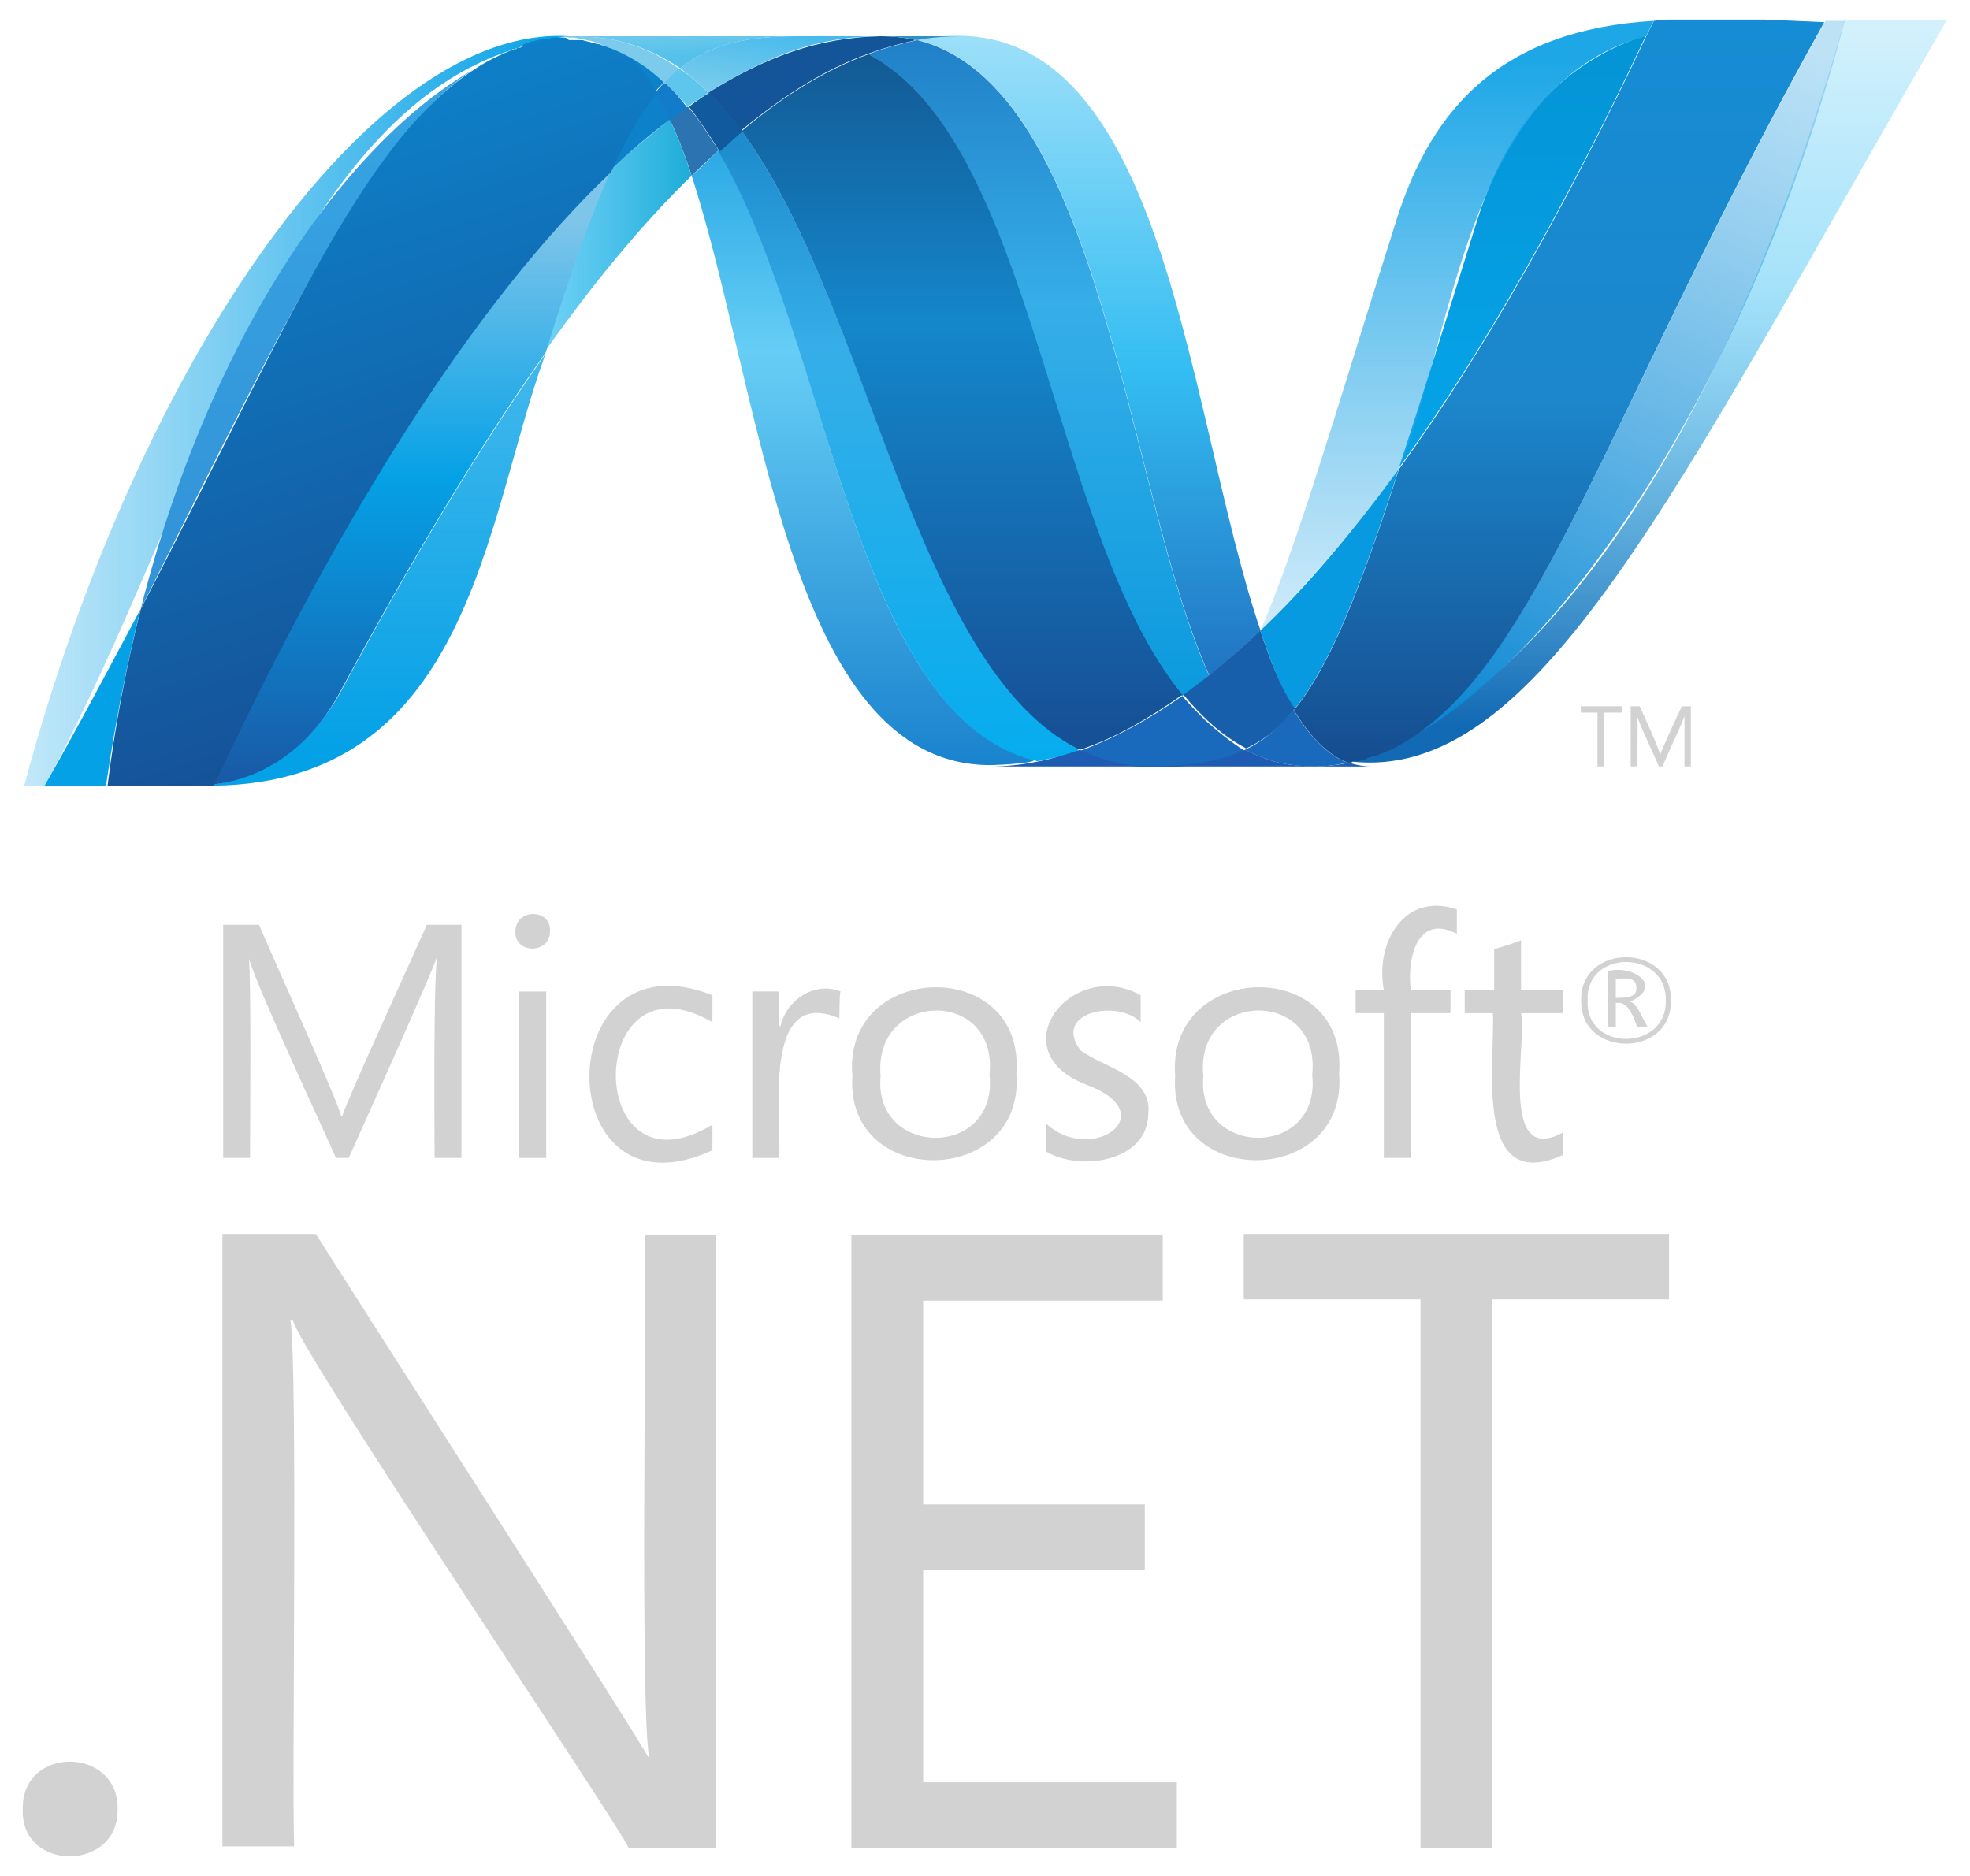 <svg width="42" height="40" viewBox="0 0 42 40" fill="none" xmlns="http://www.w3.org/2000/svg">
<path d="M34.886 21.059C34.886 20.813 34.64 20.868 34.449 20.868V21.277C34.64 21.277 34.913 21.277 34.886 21.059ZM35.132 21.906H34.913C34.831 21.714 34.722 21.332 34.449 21.387V21.906H34.285V20.704C34.831 20.567 35.487 21.032 34.749 21.359C34.913 21.387 35.05 21.796 35.132 21.906ZM35.514 21.332C35.541 20.239 33.793 20.239 33.848 21.332C33.793 22.425 35.541 22.425 35.514 21.332ZM35.623 21.332C35.651 22.561 33.684 22.561 33.711 21.332C33.684 20.103 35.651 20.103 35.623 21.332Z" fill="#D2D2D2"/>
<path d="M9.838 24.69H9.265C9.265 23.925 9.237 21.112 9.319 20.374C9.374 20.402 7.517 24.499 7.435 24.69H7.162C7.052 24.417 5.222 20.511 5.304 20.374C5.359 20.921 5.331 24.035 5.331 24.69H4.758V19.719H5.523C5.687 20.128 7.189 23.434 7.271 23.789H7.298C7.407 23.434 8.91 20.156 9.101 19.719H9.838V24.69Z" fill="#D2D2D2"/>
<path d="M11.645 24.692H11.071V21.141H11.645V24.692ZM11.726 19.857C11.726 20.349 10.962 20.349 10.989 19.857C10.989 19.365 11.754 19.365 11.726 19.857Z" fill="#D2D2D2"/>
<path d="M15.189 24.527C11.692 26.139 11.692 19.829 15.189 21.222V21.796C12.457 20.211 12.43 25.647 15.189 23.981V24.527Z" fill="#D2D2D2"/>
<path d="M17.896 21.714C16.23 21.004 16.667 23.79 16.613 24.691H16.039V21.14H16.613V21.878H16.64C16.777 21.304 17.378 20.922 17.924 21.14C17.896 21.113 17.896 21.714 17.896 21.714Z" fill="#D2D2D2"/>
<path d="M21.096 22.916C21.287 21.058 18.61 21.113 18.774 22.943C18.61 24.691 21.287 24.718 21.096 22.916ZM21.669 22.888C21.86 25.319 18.009 25.374 18.173 22.943C17.954 20.485 21.86 20.375 21.669 22.888Z" fill="#D2D2D2"/>
<path d="M24.482 23.733C24.482 24.77 23.034 24.989 22.297 24.552V23.951C23.253 24.852 24.837 23.76 23.171 23.132C21.286 22.422 22.843 20.4 24.318 21.22V21.793C23.826 21.302 22.433 21.575 23.034 22.394C23.499 22.749 24.564 22.94 24.482 23.733Z" fill="#D2D2D2"/>
<path d="M27.976 22.916C28.168 21.058 25.463 21.113 25.655 22.943C25.491 24.691 28.168 24.718 27.976 22.916ZM28.55 22.888C28.741 25.319 24.89 25.374 25.054 22.943C24.863 20.485 28.741 20.375 28.55 22.888Z" fill="#D2D2D2"/>
<path d="M31.06 19.91C30.213 19.473 29.995 20.429 30.077 21.111H30.924V21.603H30.077V24.69H29.503V21.603H28.902V21.111H29.503C29.312 20.101 29.94 19.008 31.06 19.391V19.91Z" fill="#D2D2D2"/>
<path d="M33.303 24.636C31.39 25.483 31.882 22.614 31.828 21.604H31.227V21.112H31.855V20.238C32.046 20.183 32.237 20.129 32.428 20.047V21.112H33.33V21.604H32.428C32.565 22.205 31.937 24.909 33.33 24.144V24.636H33.303Z" fill="#D2D2D2"/>
<path d="M2.507 38.577C2.534 39.915 0.431 39.915 0.485 38.577C0.458 37.211 2.534 37.238 2.507 38.577Z" fill="#D2D2D2"/>
<path d="M15.258 39.396H13.401C13.101 38.768 6.272 28.634 6.245 28.143H6.19C6.354 29.071 6.217 38.194 6.272 39.369H4.742V26.312H6.736C6.927 26.64 13.893 37.484 13.811 37.457H13.838C13.647 36.392 13.783 27.651 13.756 26.34H15.258V39.396Z" fill="#D2D2D2"/>
<path d="M25.09 39.396H18.152V26.34H24.79V27.733H19.682V32.076H24.407V33.469H19.682V38.003H25.09V39.396Z" fill="#D2D2D2"/>
<path d="M35.584 27.706H31.815V39.396H30.285V27.706H26.516V26.312H35.584V27.706Z" fill="#D2D2D2"/>
<path d="M14.746 3.749C16.221 8.256 16.795 16.314 21.11 16.314C21.302 16.314 22.285 16.26 21.985 16.178C18.16 15.14 17.696 7.273 15.32 3.203C15.129 3.394 14.937 3.586 14.746 3.749Z" fill="url(#paint0_linear_21268_3921)"/>
<path d="M15.32 3.23C17.724 7.355 18.188 15.331 22.122 16.232C22.313 16.177 23.214 16.041 22.941 15.931C19.5 14.101 18.516 6.48 15.812 2.793C15.648 2.93 15.484 3.066 15.32 3.23Z" fill="url(#paint1_linear_21268_3921)"/>
<path d="M18.762 0.773C17.451 0.801 16.331 1.21 15.102 1.975C15.347 2.221 15.566 2.494 15.784 2.795C17.014 1.784 18.106 1.156 19.527 0.855C19.308 0.801 19.035 0.773 18.762 0.773Z" fill="#14559A"/>
<path d="M25.782 14.402C26.138 14.129 26.493 13.801 26.875 13.446C25.236 8.639 24.854 -0.239 19.555 0.854C23.515 1.837 24.007 10.469 25.782 14.402Z" fill="url(#paint2_linear_21268_3921)"/>
<path d="M19.55 0.855C19.304 0.801 19.031 0.773 18.758 0.773H20.479C20.151 0.773 19.85 0.801 19.55 0.855Z" fill="#3092C4"/>
<path d="M25.696 15.359C25.532 15.195 25.369 15.031 25.205 14.84C24.467 15.359 23.757 15.741 23.02 16.014C24.03 16.533 25.614 16.424 26.543 16.014C26.243 15.823 25.97 15.605 25.696 15.359Z" fill="#1969BC"/>
<path d="M18.512 1.156C22.063 3.013 22.363 11.426 25.204 14.841C25.395 14.704 25.586 14.568 25.777 14.404C24.002 10.47 23.51 1.839 19.55 0.855C19.195 0.937 18.867 1.019 18.512 1.156Z" fill="url(#paint3_linear_21268_3921)"/>
<path d="M15.812 2.795C18.544 6.51 19.5 14.267 23.024 15.988C23.761 15.742 24.471 15.333 25.209 14.814C22.395 11.399 22.068 3.014 18.517 1.156C17.615 1.484 16.714 2.03 15.812 2.795Z" fill="url(#paint4_linear_21268_3921)"/>
<path d="M12.995 3.639C12.558 4.595 12.12 5.879 11.602 7.518C12.639 6.043 13.705 4.759 14.743 3.749C14.606 3.312 14.442 2.902 14.278 2.547C13.869 2.875 13.432 3.23 12.995 3.639Z" fill="url(#paint5_linear_21268_3921)"/>
<path d="M14.664 2.273C14.527 2.355 14.418 2.465 14.281 2.547C14.445 2.902 14.609 3.311 14.746 3.748C14.937 3.557 15.128 3.393 15.319 3.202C15.101 2.874 14.909 2.547 14.664 2.273Z" fill="#2B74B1"/>
<path d="M15.124 1.977C14.988 2.059 14.824 2.168 14.688 2.277C14.906 2.55 15.124 2.878 15.343 3.233C15.507 3.096 15.671 2.933 15.835 2.796C15.589 2.496 15.343 2.222 15.124 1.977Z" fill="#125A9E"/>
<path d="M39.329 0.418C37.007 8.64 33.21 14.786 28.758 16.233C32.773 16.725 35.669 10.524 41.514 0.418H39.329Z" fill="url(#paint6_linear_21268_3921)"/>
<path d="M10.895 1.072C10.923 1.045 10.95 1.045 10.977 1.045C11.332 0.908 11.742 0.826 12.124 0.772C7.973 0.526 2.974 7.573 0.516 16.751H0.953C4.203 10.796 5.951 2.684 10.895 1.072Z" fill="url(#paint7_linear_21268_3921)"/>
<path d="M13 3.639C13.437 3.229 13.847 2.874 14.284 2.546C14.175 2.328 14.093 2.137 13.983 1.945C13.656 2.382 13.328 2.929 13 3.639Z" fill="#0D82CA"/>
<path d="M13.324 1.129C13.57 1.347 13.789 1.621 13.98 1.948C14.034 1.866 14.116 1.812 14.171 1.73C13.898 1.457 13.597 1.265 13.27 1.102C13.297 1.129 13.297 1.129 13.324 1.129Z" fill="#0D82CA"/>
<path d="M3 12.983C6.305 6.401 8.354 1.976 10.812 1.129C7.889 2.331 4.612 6.646 3 12.983Z" fill="url(#paint8_linear_21268_3921)"/>
<path d="M14.168 1.758C14.113 1.812 14.031 1.894 13.977 1.976C14.086 2.168 14.195 2.359 14.277 2.577C14.414 2.468 14.523 2.386 14.659 2.304C14.495 2.086 14.332 1.894 14.168 1.758Z" fill="#127BCA"/>
<path d="M4.554 16.725C4.472 16.725 4.363 16.752 4.281 16.752C10.017 16.861 10.318 11.152 11.629 7.547C10.181 9.595 8.734 12.027 7.259 14.758C6.548 16.042 5.456 16.588 4.554 16.725Z" fill="url(#paint9_linear_21268_3921)"/>
<path d="M4.559 16.724C5.487 16.615 6.553 16.069 7.263 14.73C8.738 11.999 10.185 9.568 11.633 7.519C12.152 5.853 12.589 4.597 13.026 3.641C10.131 6.399 7.235 10.961 4.559 16.724Z" fill="url(#paint10_linear_21268_3921)"/>
<path d="M2.998 12.984C2.37 14.159 1.714 15.415 0.949 16.754H2.26C2.452 15.443 2.697 14.186 2.998 12.984Z" fill="#05A1E6"/>
<path d="M12.017 0.801H11.99C11.962 0.801 11.962 0.801 11.935 0.801H11.908C11.88 0.801 11.88 0.801 11.853 0.801H11.826C11.799 0.801 11.744 0.801 11.717 0.828C11.689 0.828 11.689 0.828 11.662 0.828H11.635C11.607 0.828 11.607 0.828 11.58 0.828H11.553C11.498 0.855 11.443 0.855 11.361 0.883C11.361 0.883 11.361 0.883 11.334 0.883C11.307 0.883 11.307 0.883 11.28 0.91H11.252C11.225 0.91 11.225 0.91 11.198 0.937C11.198 0.937 11.198 0.937 11.17 0.937C11.143 0.992 11.116 1.019 11.061 1.019C11.034 1.019 11.034 1.019 11.006 1.047H10.979C10.952 1.047 10.952 1.047 10.924 1.074C10.924 1.074 10.924 1.074 10.897 1.074C8.029 2.221 6.418 6.4 3.003 12.983C2.703 14.158 2.457 15.441 2.293 16.753C2.867 16.753 3.085 16.753 3.741 16.753C3.932 16.753 4.123 16.753 4.314 16.753C4.342 16.753 4.396 16.753 4.451 16.753C4.478 16.753 4.478 16.753 4.505 16.753C4.533 16.753 4.533 16.753 4.56 16.753C7.237 11.017 10.132 6.428 13.028 3.669C13.355 2.959 13.656 2.412 14.011 1.975C13.82 1.648 13.601 1.347 13.355 1.156C13.328 1.156 13.328 1.156 13.328 1.129C13.301 1.129 13.301 1.129 13.301 1.101C13.301 1.101 13.274 1.101 13.274 1.074C13.246 1.074 13.246 1.074 13.219 1.047C13.219 1.047 13.192 1.047 13.192 1.019C13.082 1.047 13.055 1.019 13.028 1.019H13C12.973 1.019 12.973 0.992 12.946 0.992H12.918C12.891 0.992 12.864 0.965 12.836 0.965C12.809 0.965 12.782 0.937 12.755 0.937C12.755 0.937 12.755 0.937 12.727 0.937C12.7 0.937 12.673 0.91 12.645 0.91C12.645 0.91 12.645 0.91 12.618 0.91C12.563 0.883 12.481 0.883 12.427 0.855C12.427 0.855 12.427 0.855 12.399 0.855C12.372 0.855 12.345 0.855 12.318 0.855C12.318 0.855 12.318 0.855 12.29 0.855C12.263 0.855 12.236 0.855 12.181 0.855H12.208C12.181 0.855 12.154 0.855 12.126 0.855C12.099 0.801 12.044 0.801 12.017 0.801Z" fill="url(#paint11_linear_21268_3921)"/>
<path d="M31.49 4.707C30.835 6.81 30.289 8.558 29.824 9.979C31.627 7.493 33.403 4.352 35.096 0.746C33.129 1.402 32.091 2.822 31.49 4.707Z" fill="url(#paint12_linear_21268_3921)"/>
<path d="M29.879 15.823C29.797 15.878 29.687 15.905 29.605 15.96C33.129 14.403 37.308 8.175 39.33 0.445H38.92C34.304 8.667 32.829 14.185 29.879 15.823Z" fill="url(#paint13_linear_21268_3921)"/>
<path d="M27.581 15.139C28.346 14.21 28.974 12.626 29.821 10.004C28.838 11.342 27.854 12.517 26.871 13.446C27.09 14.101 27.308 14.675 27.581 15.139Z" fill="#079AE1"/>
<path d="M27.581 15.141C27.253 15.523 26.953 15.796 26.543 15.987C26.871 16.151 27.226 16.288 27.608 16.315C27.991 16.37 28.373 16.343 28.728 16.261C28.291 16.097 27.909 15.687 27.581 15.141Z" fill="#1969BC"/>
<path d="M21.109 16.343C21.765 16.343 22.393 16.207 23.021 15.988C23.486 16.207 24.005 16.343 24.524 16.343H21.109Z" fill="#1E5CB3"/>
<path d="M24.555 16.343C25.374 16.343 26.002 16.234 26.549 15.988C26.876 16.152 27.232 16.289 27.614 16.316C27.723 16.316 27.86 16.343 27.996 16.343H24.555Z" fill="#1E5CB3"/>
<path d="M27.992 16.344C28.238 16.344 28.511 16.316 28.757 16.262C28.921 16.316 29.085 16.344 29.249 16.344H27.992Z" fill="#1D60B5"/>
<path d="M26.869 13.445C26.323 13.964 25.804 14.401 25.23 14.811C25.613 15.275 26.05 15.685 26.569 15.958C26.979 15.767 27.306 15.494 27.607 15.111C27.306 14.675 27.088 14.101 26.869 13.445Z" fill="#175FAB"/>
<path d="M37.638 0.418C37.501 0.418 35.808 0.418 35.753 0.418H35.589C35.48 0.418 35.371 0.418 35.261 0.445C35.207 0.555 35.152 0.664 35.097 0.773C33.404 4.379 31.628 7.52 29.826 10.005C28.979 12.628 28.351 14.212 27.586 15.141C27.914 15.687 28.296 16.097 28.733 16.261H28.761H28.788C28.815 16.261 28.815 16.261 28.842 16.233H28.87C28.897 16.233 28.897 16.233 28.924 16.233H28.952C28.979 16.233 29.006 16.206 29.034 16.206H29.061C29.088 16.206 29.088 16.206 29.116 16.179C29.143 16.179 29.143 16.179 29.17 16.151H29.198C29.225 16.151 29.252 16.124 29.279 16.124H29.307C29.334 16.124 29.334 16.124 29.361 16.097H29.389C29.443 16.069 29.525 16.042 29.58 16.015C29.662 15.987 29.771 15.933 29.853 15.878C32.803 14.239 34.278 8.722 38.894 0.473L37.638 0.418Z" fill="url(#paint14_linear_21268_3921)"/>
<path d="M12.125 0.8C12.207 0.8 12.262 0.8 12.344 0.827C12.507 0.854 12.699 0.881 12.835 0.963C13.327 1.127 13.791 1.4 14.174 1.783C14.283 1.674 14.392 1.564 14.501 1.482C13.819 0.991 12.999 0.718 12.125 0.8Z" fill="#7DCBEC"/>
<path d="M14.172 1.757C14.336 1.921 14.5 2.085 14.664 2.276C14.8 2.167 14.964 2.085 15.101 1.976C14.909 1.785 14.691 1.594 14.472 1.457C14.39 1.539 14.281 1.648 14.172 1.757Z" fill="#5EC5ED"/>
<path d="M12.125 0.801C12.999 0.719 13.818 0.992 14.501 1.456C15.157 0.937 15.921 0.773 17.014 0.773H11.77C11.879 0.773 12.015 0.773 12.125 0.801Z" fill="url(#paint15_linear_21268_3921)"/>
<path d="M17.013 0.773C15.92 0.773 15.156 0.937 14.5 1.456C14.719 1.62 14.91 1.784 15.101 1.975C16.33 1.21 17.423 0.773 18.761 0.773H17.013Z" fill="url(#paint16_linear_21268_3921)"/>
<path d="M29.821 10.005C30.968 7.301 31.241 1.784 35.093 0.773C35.148 0.664 35.202 0.555 35.257 0.445C32.034 0.637 30.531 2.275 29.767 4.706C28.428 8.94 27.636 11.699 26.871 13.447C27.854 12.491 28.838 11.344 29.821 10.005Z" fill="url(#paint17_linear_21268_3921)"/>
<path d="M34.55 15.195H34.195V16.342H34.058V15.195H33.703V15.059H34.577V15.195H34.55Z" fill="#D2D2D2"/>
<path d="M36.049 16.342H35.913C35.913 16.151 35.913 15.441 35.913 15.25C35.94 15.277 35.449 16.288 35.449 16.342H35.367C35.339 16.26 34.875 15.277 34.902 15.25C34.929 15.386 34.902 16.178 34.902 16.342H34.766V15.059H34.957C35.011 15.168 35.394 16.015 35.394 16.097C35.421 15.987 35.804 15.168 35.858 15.059H36.049V16.342Z" fill="#D2D2D2"/>
<defs>
<linearGradient id="paint0_linear_21268_3921" x1="18.397" y1="0.664" x2="18.397" y2="20.219" gradientUnits="userSpaceOnUse">
<stop stop-color="#0994DC"/>
<stop offset="0.35" stop-color="#66CEF5"/>
<stop offset="0.846" stop-color="#127BCA"/>
<stop offset="1" stop-color="#127BCA"/>
</linearGradient>
<linearGradient id="paint1_linear_21268_3921" x1="19.144" y1="0.168" x2="19.144" y2="20.221" gradientUnits="userSpaceOnUse">
<stop stop-color="#0E76BC"/>
<stop offset="0.36" stop-color="#36AEE8"/>
<stop offset="0.846" stop-color="#00ADEF"/>
<stop offset="1" stop-color="#00ADEF"/>
</linearGradient>
<linearGradient id="paint2_linear_21268_3921" x1="23.207" y1="15.885" x2="23.207" y2="-0.075" gradientUnits="userSpaceOnUse">
<stop stop-color="#1C63B7"/>
<stop offset="0.5" stop-color="#33BDF2"/>
<stop offset="1" stop-color="#33BDF2" stop-opacity="0.42"/>
</linearGradient>
<linearGradient id="paint3_linear_21268_3921" x1="22.154" y1="-1.859" x2="22.154" y2="18.962" gradientUnits="userSpaceOnUse">
<stop stop-color="#166AB8"/>
<stop offset="0.4" stop-color="#36AEE8"/>
<stop offset="0.846" stop-color="#0798DD"/>
<stop offset="1" stop-color="#0798DD"/>
</linearGradient>
<linearGradient id="paint4_linear_21268_3921" x1="20.515" y1="-1.749" x2="20.515" y2="20.388" gradientUnits="userSpaceOnUse">
<stop stop-color="#124379"/>
<stop offset="0.39" stop-color="#1487CB"/>
<stop offset="0.78" stop-color="#165197"/>
<stop offset="1" stop-color="#165197"/>
</linearGradient>
<linearGradient id="paint5_linear_21268_3921" x1="11.619" y1="5.041" x2="14.749" y2="5.041" gradientUnits="userSpaceOnUse">
<stop stop-color="#33BDF2" stop-opacity="0.698"/>
<stop offset="1" stop-color="#1DACD8"/>
</linearGradient>
<linearGradient id="paint6_linear_21268_3921" x1="35.127" y1="15.425" x2="35.127" y2="-0.057" gradientUnits="userSpaceOnUse">
<stop stop-color="#136AB4"/>
<stop offset="0.6" stop-color="#59CAF5" stop-opacity="0.549"/>
<stop offset="1" stop-color="#59CAF5" stop-opacity="0.235"/>
</linearGradient>
<linearGradient id="paint7_linear_21268_3921" x1="0.515" y1="8.762" x2="12.126" y2="8.762" gradientUnits="userSpaceOnUse">
<stop stop-color="#05A1E6" stop-opacity="0.247"/>
<stop offset="1" stop-color="#05A1E6"/>
</linearGradient>
<linearGradient id="paint8_linear_21268_3921" x1="6.901" y1="15.868" x2="6.901" y2="0.002" gradientUnits="userSpaceOnUse">
<stop stop-color="#318ED5"/>
<stop offset="1" stop-color="#38A7E4"/>
</linearGradient>
<linearGradient id="paint9_linear_21268_3921" x1="7.943" y1="15.936" x2="7.943" y2="0.464" gradientUnits="userSpaceOnUse">
<stop stop-color="#05A1E6"/>
<stop offset="1" stop-color="#05A1E6" stop-opacity="0.549"/>
</linearGradient>
<linearGradient id="paint10_linear_21268_3921" x1="8.781" y1="16.719" x2="8.781" y2="3.646" gradientUnits="userSpaceOnUse">
<stop stop-color="#1959A6"/>
<stop offset="0.5" stop-color="#05A1E6"/>
<stop offset="0.918" stop-color="#7EC5EA"/>
<stop offset="1" stop-color="#7EC5EA"/>
</linearGradient>
<linearGradient id="paint11_linear_21268_3921" x1="9.284" y1="15.886" x2="4.853" y2="2.342" gradientUnits="userSpaceOnUse">
<stop stop-color="#165096"/>
<stop offset="1" stop-color="#0D82CA"/>
</linearGradient>
<linearGradient id="paint12_linear_21268_3921" x1="32.468" y1="7.873" x2="32.468" y2="0.465" gradientUnits="userSpaceOnUse">
<stop stop-color="#05A1E6"/>
<stop offset="0.874" stop-color="#0495D6"/>
<stop offset="1" stop-color="#0495D6"/>
</linearGradient>
<linearGradient id="paint13_linear_21268_3921" x1="35.952" y1="-0.222" x2="29.047" y2="15.105" gradientUnits="userSpaceOnUse">
<stop stop-color="#38A7E4" stop-opacity="0.329"/>
<stop offset="0.962" stop-color="#0E88D3"/>
<stop offset="1" stop-color="#0E88D3"/>
</linearGradient>
<linearGradient id="paint14_linear_21268_3921" x1="33.252" y1="0.375" x2="33.252" y2="16.535" gradientUnits="userSpaceOnUse">
<stop stop-color="#168CD4"/>
<stop offset="0.5" stop-color="#1C87CC"/>
<stop offset="1" stop-color="#154B8D"/>
</linearGradient>
<linearGradient id="paint15_linear_21268_3921" x1="12.646" y1="0.045" x2="12.716" y2="1.739" gradientUnits="userSpaceOnUse">
<stop stop-color="#97D6EE"/>
<stop offset="0.703" stop-color="#55C1EA"/>
<stop offset="1" stop-color="#55C1EA"/>
</linearGradient>
<linearGradient id="paint16_linear_21268_3921" x1="14.796" y1="1.898" x2="15.113" y2="0.103" gradientUnits="userSpaceOnUse">
<stop stop-color="#7ACCEC"/>
<stop offset="1" stop-color="#3FB7ED"/>
</linearGradient>
<linearGradient id="paint17_linear_21268_3921" x1="31.064" y1="1.274" x2="31.064" y2="17.08" gradientUnits="userSpaceOnUse">
<stop stop-color="#1DA7E7"/>
<stop offset="1" stop-color="#37ABE7" stop-opacity="0"/>
</linearGradient>
</defs>
</svg>
